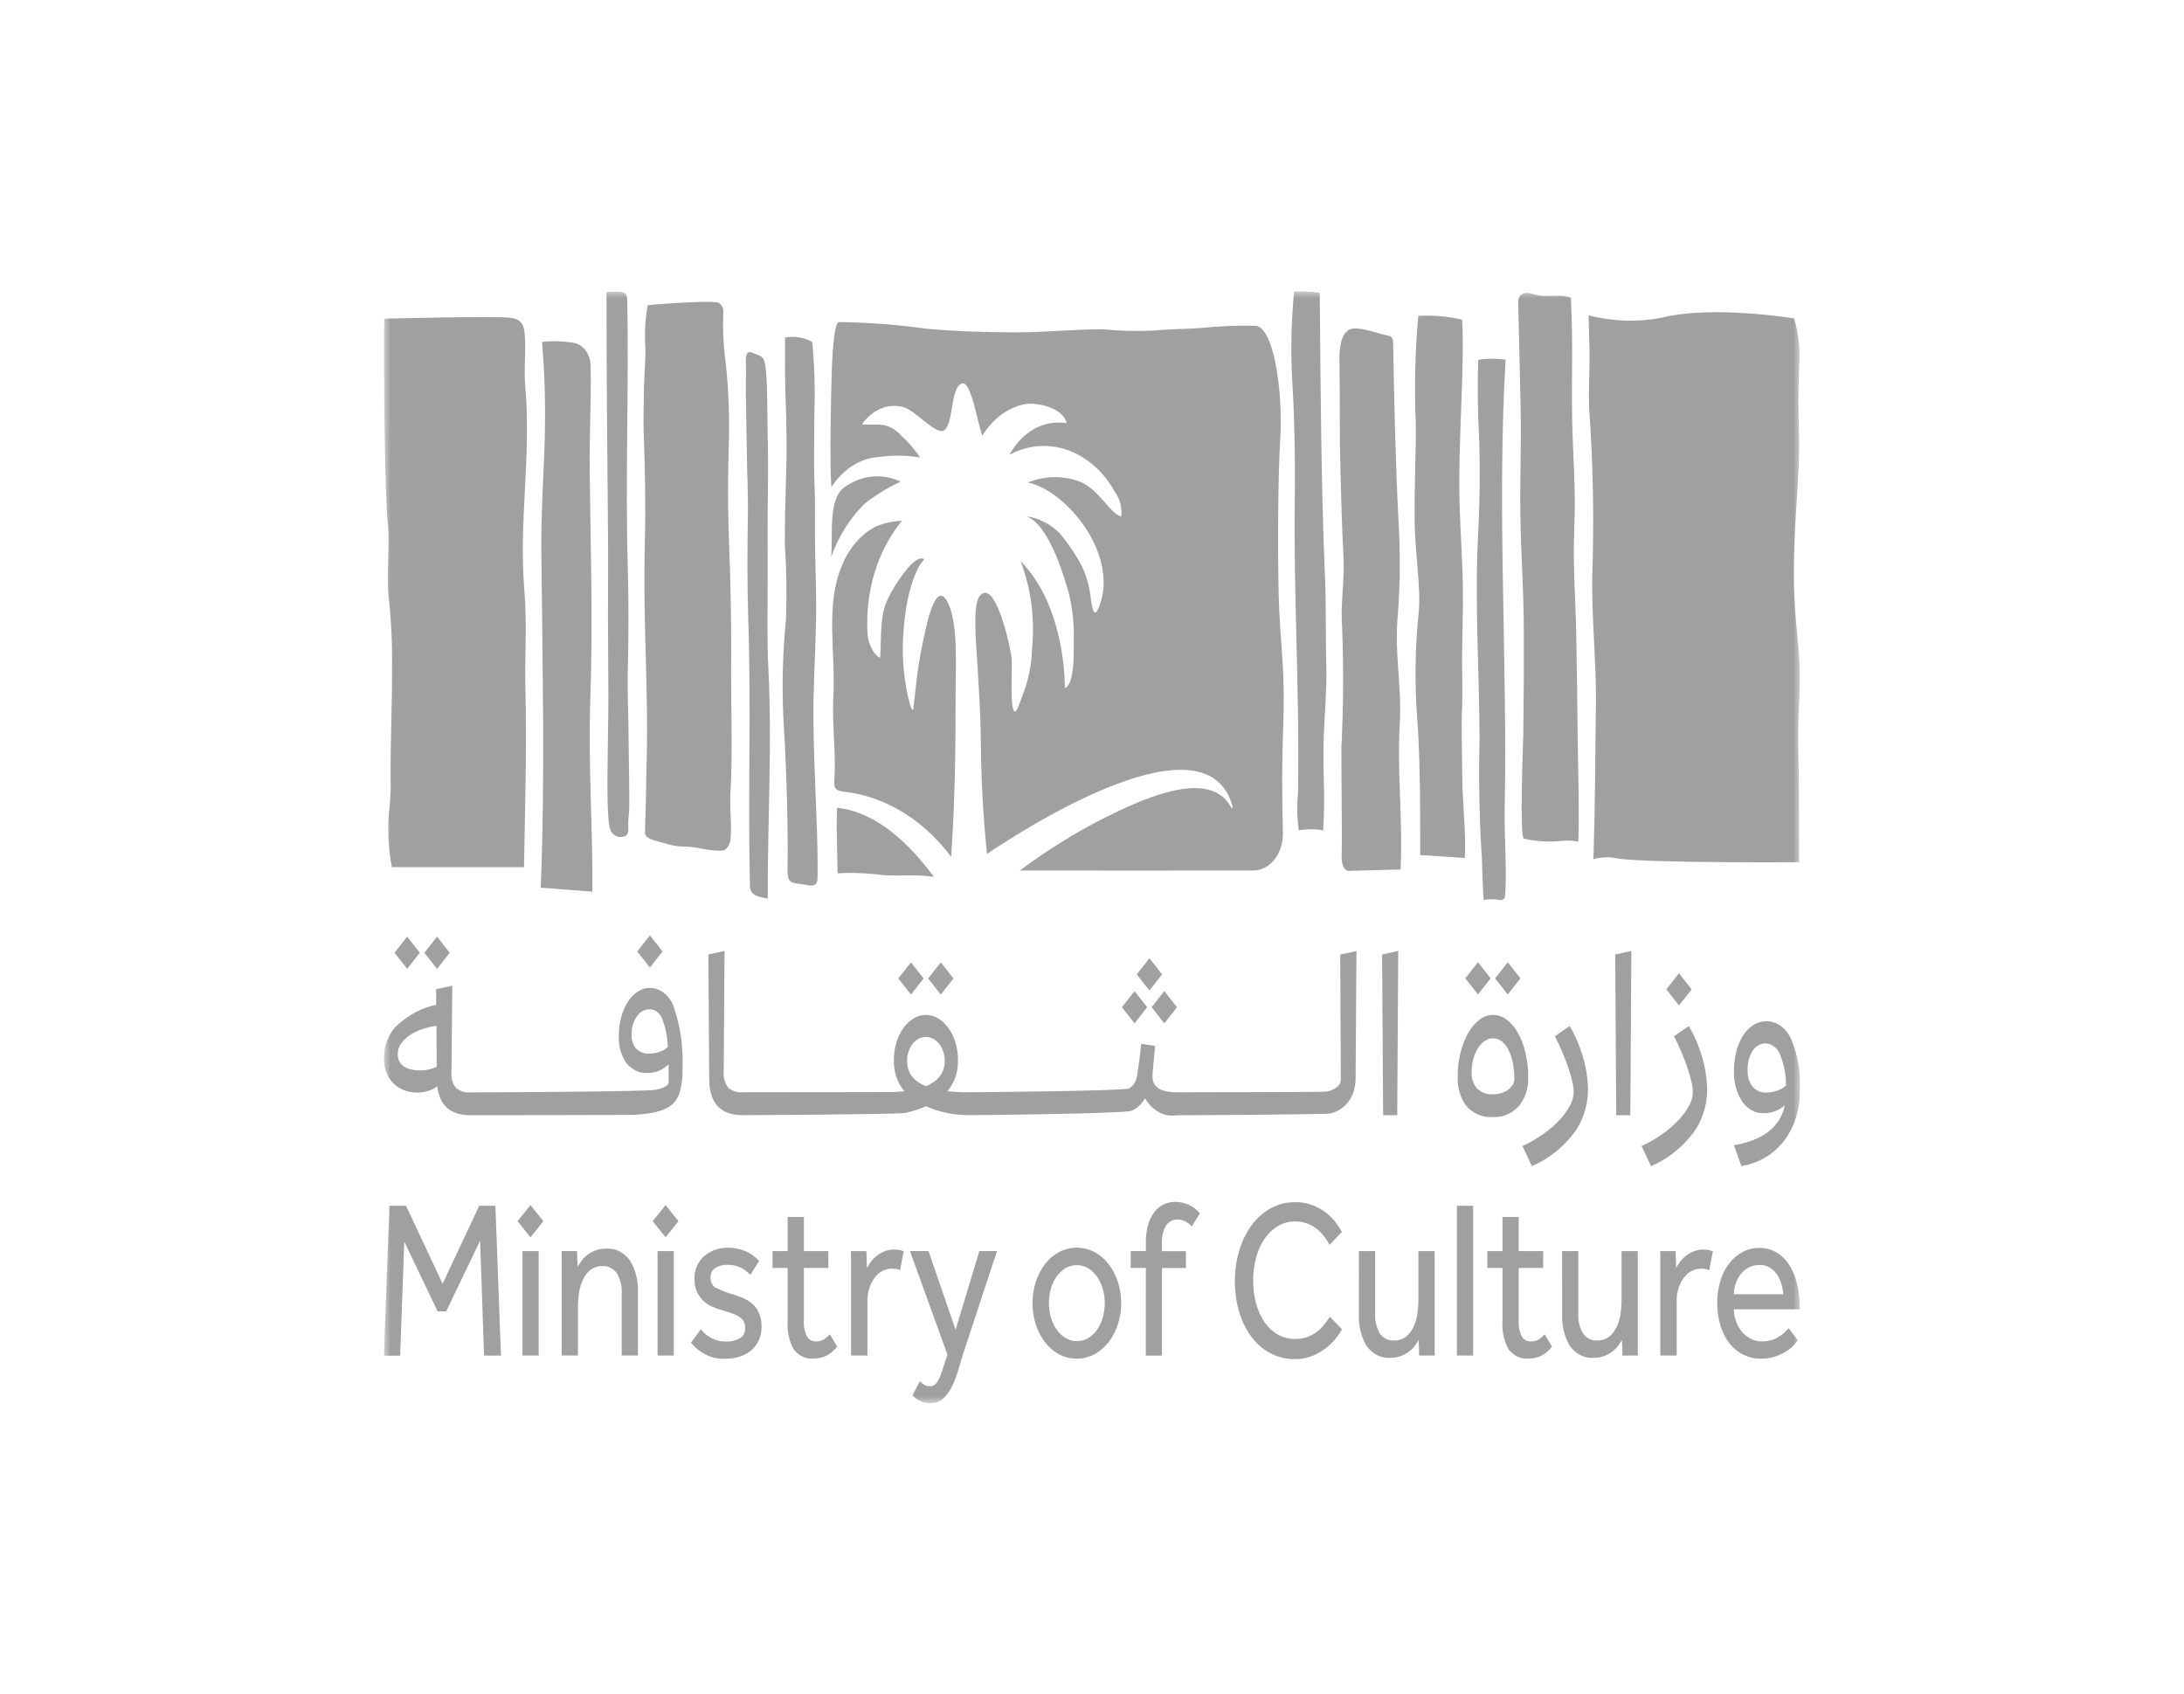 <svg width="165" height="128" viewBox="0 0 165 128" fill="none" xmlns="http://www.w3.org/2000/svg">
<g clip-path="url(#clip0_8452_11302)">
<path d="M33.976 71.976L33.019 70.76L32.062 71.976L33.019 73.192L33.976 71.976Z" fill="#A0A0A0"/>
<path d="M31.718 71.976L30.761 70.76L29.804 71.976L30.761 73.192L31.718 71.976Z" fill="#A0A0A0"/>
<path d="M50.055 71.878L49.099 70.662L48.142 71.878L49.099 73.094L50.055 71.878Z" fill="#A0A0A0"/>
<mask id="mask0_8452_11302" style="mask-type:luminance" maskUnits="userSpaceOnUse" x="28" y="21" width="109" height="85">
<path d="M136.053 21.961H28.946V106H136.053V21.961Z" fill="white"/>
</mask>
<g mask="url(#mask0_8452_11302)">
<path d="M50.941 76.169C50.837 75.851 50.681 75.563 50.482 75.323C50.283 75.084 50.047 74.9 49.788 74.781C49.528 74.662 49.252 74.612 48.976 74.634C48.701 74.656 48.432 74.75 48.187 74.909C47.896 75.096 47.641 75.358 47.438 75.678C47.218 76.024 47.049 76.415 46.936 76.833C46.81 77.288 46.748 77.766 46.751 78.247C46.732 78.623 46.774 78.999 46.873 79.354C46.973 79.709 47.128 80.036 47.329 80.316C47.54 80.57 47.791 80.767 48.066 80.894C48.34 81.022 48.633 81.077 48.926 81.056C49.221 81.059 49.514 81.001 49.794 80.885C50.054 80.778 50.297 80.615 50.512 80.404V81.755C50.512 82.011 50.173 82.204 49.493 82.332C48.813 82.467 37.217 82.524 35.88 82.524H35.531C35.143 82.566 34.756 82.44 34.434 82.168C34.31 82.015 34.217 81.829 34.161 81.624C34.105 81.418 34.087 81.2 34.108 80.985L34.17 74.463L32.951 74.733V75.907C31.899 76.124 30.902 76.645 30.041 77.427C29.72 77.716 29.459 78.094 29.278 78.532C29.097 78.971 29.002 79.456 29 79.948C28.995 80.318 29.06 80.683 29.189 81.016C29.317 81.349 29.507 81.639 29.742 81.864C29.979 82.09 30.248 82.26 30.535 82.364C30.852 82.482 31.181 82.54 31.511 82.537C32.044 82.553 32.571 82.394 33.039 82.075C33.214 83.525 34.042 84.25 35.525 84.249H35.881C36.423 84.249 47.492 84.24 47.904 84.221C48.316 84.202 48.681 84.166 49.001 84.115C49.279 84.073 49.554 84.012 49.826 83.931C50.047 83.866 50.261 83.773 50.467 83.653C50.839 83.457 51.141 83.097 51.316 82.642C51.504 82.026 51.588 81.368 51.562 80.709C51.629 79.156 51.415 77.605 50.936 76.169M49.84 79.459C49.587 79.549 49.324 79.595 49.061 79.594C48.705 79.624 48.352 79.494 48.066 79.228C47.946 79.093 47.852 78.925 47.792 78.738C47.732 78.55 47.707 78.349 47.719 78.147C47.708 77.653 47.845 77.171 48.105 76.796C48.221 76.622 48.368 76.482 48.533 76.387C48.699 76.292 48.88 76.245 49.062 76.248C49.255 76.241 49.445 76.301 49.612 76.42C49.78 76.539 49.918 76.713 50.011 76.923C50.282 77.599 50.433 78.341 50.452 79.096C50.27 79.267 50.063 79.391 49.842 79.462M31.702 80.865C31.492 80.865 31.284 80.842 31.077 80.797C30.893 80.758 30.714 80.688 30.545 80.586C30.401 80.5 30.276 80.371 30.182 80.21C30.09 80.041 30.043 79.839 30.05 79.634C30.051 79.346 30.137 79.069 30.29 78.854C30.474 78.594 30.694 78.378 30.941 78.219C31.237 78.021 31.55 77.867 31.875 77.758C32.234 77.633 32.601 77.546 32.971 77.498L32.994 80.594C32.578 80.784 32.136 80.876 31.693 80.865" fill="#A0A0A0"/>
<path d="M69.78 73.918L68.823 72.703L67.866 73.918L68.823 75.135L69.78 73.918Z" fill="#A0A0A0"/>
<path d="M72.034 73.918L71.077 72.703L70.12 73.918L71.077 75.135L72.034 73.918Z" fill="#A0A0A0"/>
<path d="M87.794 73.609L86.837 72.393L85.88 73.609L86.837 74.825L87.794 73.609Z" fill="#A0A0A0"/>
<path d="M87.963 77.307L88.92 76.091L87.963 74.875L87.007 76.091L87.963 77.307Z" fill="#A0A0A0"/>
<path d="M86.667 76.091L85.715 74.875L84.759 76.091L85.715 77.307L86.667 76.091Z" fill="#A0A0A0"/>
<path d="M101.253 72.109L101.298 81.537C101.299 81.624 101.285 81.71 101.257 81.79C101.229 81.87 101.188 81.941 101.137 81.999C101.016 82.137 100.874 82.242 100.719 82.307C100.532 82.389 100.339 82.444 100.142 82.471C99.925 82.503 89.139 82.518 88.905 82.518C87.68 82.518 87.068 82.121 87.068 81.325C87.068 81.224 87.088 80.947 87.129 80.498C87.169 80.05 87.216 79.552 87.268 79.012L86.218 78.858C86.197 79.026 86.178 79.218 86.157 79.436C86.137 79.655 86.111 79.871 86.08 80.09C86.05 80.309 86.019 80.523 85.988 80.735C85.958 80.947 85.931 81.123 85.91 81.264C85.878 81.474 85.805 81.67 85.699 81.838C85.593 82.005 85.457 82.138 85.301 82.226C84.976 82.418 73.904 82.514 73.226 82.514C72.918 82.514 72.623 82.514 72.345 82.495C72.068 82.476 71.81 82.463 71.573 82.437C71.833 82.139 72.039 81.776 72.177 81.371C72.316 80.967 72.383 80.53 72.376 80.09C72.378 79.633 72.313 79.18 72.183 78.753C72.062 78.356 71.884 77.99 71.658 77.672C71.441 77.368 71.179 77.12 70.886 76.941C70.595 76.764 70.276 76.671 69.952 76.671C69.629 76.671 69.309 76.764 69.018 76.941C68.726 77.12 68.463 77.368 68.246 77.672C68.02 77.99 67.843 78.356 67.722 78.753C67.592 79.18 67.527 79.633 67.53 80.09C67.52 80.53 67.586 80.968 67.725 81.373C67.863 81.778 68.07 82.141 68.332 82.437C68.085 82.462 67.822 82.482 67.544 82.495C67.266 82.509 56.39 82.514 56.092 82.514C55.709 82.556 55.325 82.43 55.008 82.159C54.887 82.004 54.794 81.817 54.737 81.613C54.68 81.408 54.659 81.191 54.676 80.975L54.738 71.837L53.519 72.107L53.58 81.553C53.602 83.349 54.441 84.246 56.096 84.246C56.672 84.246 67.827 84.189 68.382 84.075C68.918 83.965 69.445 83.798 69.957 83.573C70.469 83.797 70.996 83.965 71.531 84.075C72.093 84.19 72.661 84.247 73.23 84.246C73.88 84.246 85.024 84.134 85.494 83.91C85.905 83.741 86.26 83.409 86.505 82.964C86.775 83.43 87.142 83.796 87.566 84.023C87.989 84.25 88.455 84.329 88.912 84.253C89.296 84.253 100.227 84.206 100.572 84.108C100.901 84.02 101.215 83.857 101.498 83.627C101.771 83.401 101.999 83.098 102.161 82.743C102.34 82.328 102.428 81.862 102.416 81.391L102.479 71.849L101.253 72.109ZM69.951 82.056C69.004 81.671 68.531 81.037 68.531 80.151C68.526 79.671 68.673 79.209 68.939 78.862C69.068 78.696 69.223 78.565 69.394 78.477C69.751 78.297 70.149 78.297 70.506 78.477C70.677 78.564 70.832 78.695 70.961 78.862C71.229 79.208 71.376 79.671 71.371 80.151C71.371 81.036 70.897 81.671 69.951 82.056Z" fill="#A0A0A0"/>
<path d="M104.494 84.249L104.417 72.109L105.637 71.839L105.56 84.249H104.494Z" fill="#A0A0A0"/>
<path d="M115.454 81.364C115.469 81.773 115.414 82.182 115.291 82.562C115.169 82.942 114.982 83.284 114.744 83.567C114.204 84.141 113.507 84.433 112.799 84.384C112.077 84.449 111.363 84.163 110.808 83.586C110.571 83.284 110.389 82.923 110.272 82.527C110.155 82.132 110.106 81.71 110.128 81.289C110.125 80.685 110.198 80.085 110.345 79.509C110.476 78.984 110.671 78.487 110.923 78.037C111.148 77.634 111.438 77.293 111.773 77.037C112.081 76.799 112.436 76.672 112.799 76.671C113.167 76.67 113.527 76.797 113.841 77.037C114.175 77.292 114.462 77.633 114.682 78.037C114.932 78.492 115.122 78.993 115.246 79.523C115.388 80.119 115.459 80.738 115.455 81.36M111.661 75.126L110.705 73.91L111.661 72.695L112.618 73.91L111.661 75.126ZM114.409 81.533C114.412 81.115 114.373 80.698 114.293 80.292C114.226 79.944 114.114 79.613 113.961 79.311C113.83 79.053 113.657 78.833 113.452 78.666C113.257 78.513 113.031 78.432 112.801 78.435C112.583 78.436 112.368 78.505 112.177 78.636C111.975 78.772 111.798 78.959 111.658 79.185C111.508 79.43 111.391 79.704 111.312 79.996C111.223 80.311 111.179 80.644 111.18 80.978C111.168 81.213 111.199 81.449 111.272 81.668C111.344 81.886 111.455 82.081 111.597 82.237C111.945 82.553 112.371 82.706 112.801 82.669C113.009 82.671 113.216 82.642 113.418 82.583C113.597 82.534 113.769 82.45 113.927 82.333C114.059 82.237 114.177 82.114 114.275 81.968C114.359 81.848 114.405 81.695 114.407 81.536M113.912 75.129L112.955 73.913L113.912 72.697L114.869 73.913L113.912 75.129Z" fill="#A0A0A0"/>
<path d="M115.019 86.577C115.552 86.334 116.068 86.038 116.563 85.692C116.998 85.392 117.409 85.041 117.791 84.645C118.1 84.325 118.372 83.954 118.6 83.541C118.779 83.236 118.882 82.871 118.893 82.493C118.885 82.225 118.849 81.959 118.785 81.704C118.703 81.347 118.602 80.997 118.485 80.656C118.355 80.277 118.204 79.882 118.029 79.472C117.855 79.061 117.67 78.663 117.473 78.28L118.584 77.51C119.02 78.235 119.363 79.04 119.602 79.896C119.837 80.678 119.963 81.504 119.974 82.338C119.961 83.582 119.563 84.771 118.863 85.657C117.989 86.768 116.914 87.602 115.728 88.089L115.019 86.577Z" fill="#A0A0A0"/>
<path d="M122.105 84.249L122.028 72.109L123.248 71.839L123.171 84.249H122.105Z" fill="#A0A0A0"/>
<path d="M124.02 86.577C124.552 86.334 125.068 86.038 125.563 85.692C125.998 85.391 126.409 85.04 126.79 84.643C127.099 84.326 127.372 83.957 127.6 83.546C127.78 83.241 127.882 82.876 127.893 82.498C127.885 82.23 127.848 81.965 127.784 81.709C127.702 81.352 127.602 81.003 127.484 80.662C127.356 80.283 127.204 79.888 127.029 79.477C126.854 79.066 126.669 78.669 126.473 78.285L127.584 77.515C128.02 78.241 128.363 79.045 128.603 79.901C128.837 80.683 128.962 81.509 128.974 82.344C128.961 83.587 128.563 84.776 127.862 85.662C126.989 86.773 125.914 87.607 124.728 88.094L124.02 86.577ZM126.846 75.957L125.888 74.741L126.846 73.525L127.802 74.741L126.846 75.957Z" fill="#A0A0A0"/>
<path d="M130.998 86.519C133.221 86.133 134.503 85.127 134.842 83.499C134.625 83.698 134.382 83.848 134.123 83.941C133.841 84.045 133.549 84.097 133.256 84.095C132.947 84.11 132.64 84.038 132.356 83.885C132.073 83.732 131.821 83.501 131.619 83.21C131.189 82.556 130.969 81.727 131.001 80.882C130.997 80.377 131.06 79.875 131.186 79.396C131.298 78.967 131.471 78.566 131.696 78.212C131.905 77.886 132.168 77.621 132.468 77.434C132.771 77.246 133.105 77.15 133.443 77.154C133.825 77.145 134.201 77.266 134.532 77.504C134.862 77.743 135.134 78.089 135.319 78.505C135.818 79.678 136.05 80.998 135.991 82.324C135.997 83.055 135.889 83.78 135.674 84.46C135.468 85.103 135.164 85.691 134.779 86.191C134.377 86.706 133.903 87.126 133.381 87.431C132.806 87.769 132.191 87.993 131.56 88.094L130.998 86.519ZM133.452 82.537C133.737 82.538 134.02 82.486 134.293 82.383C134.524 82.307 134.742 82.177 134.935 81.999C134.933 81.183 134.777 80.379 134.48 79.653C134.383 79.427 134.243 79.234 134.073 79.091C133.902 78.948 133.707 78.86 133.502 78.833C133.298 78.806 133.092 78.843 132.901 78.938C132.711 79.034 132.542 79.187 132.41 79.382C132.146 79.796 132.012 80.316 132.032 80.844C132.02 81.074 132.047 81.305 132.113 81.521C132.178 81.736 132.279 81.932 132.41 82.095C132.698 82.406 133.072 82.565 133.452 82.537Z" fill="#A0A0A0"/>
<path d="M29.423 91.095H30.676L33.439 96.982L36.203 91.095H37.427L37.849 102.41H36.572L36.273 93.724L33.711 99.066H33.061L30.544 93.797L30.23 102.416H29.001L29.423 91.095Z" fill="#A0A0A0"/>
<path d="M40.076 91.04L41.052 92.255L40.076 93.472L39.101 92.255L40.076 91.04ZM39.471 94.516H40.695V102.405H39.471V94.516Z" fill="#A0A0A0"/>
<path d="M42.437 102.403V95.016C42.437 94.908 42.437 94.746 42.423 94.514H43.594L43.636 95.702C43.718 95.567 43.817 95.418 43.935 95.254C44.062 95.079 44.208 94.928 44.369 94.805C44.557 94.659 44.761 94.545 44.974 94.466C45.227 94.372 45.491 94.326 45.756 94.331C46.098 94.296 46.442 94.359 46.761 94.515C47.08 94.67 47.367 94.915 47.599 95.229C48.023 95.93 48.235 96.795 48.198 97.672V102.401H46.968V97.785C47.008 97.205 46.872 96.627 46.588 96.164C46.449 95.987 46.281 95.849 46.095 95.76C45.91 95.671 45.711 95.633 45.512 95.648C45.223 95.63 44.934 95.712 44.679 95.883C44.424 96.055 44.211 96.311 44.064 96.622C43.917 96.926 43.814 97.258 43.757 97.606C43.694 97.977 43.662 98.355 43.663 98.734V102.399L42.437 102.403Z" fill="#A0A0A0"/>
<path d="M50.284 91.04L51.26 92.255L50.284 93.472L49.309 92.255L50.284 91.04ZM49.68 94.516H50.904V102.405H49.68V94.516Z" fill="#A0A0A0"/>
<path d="M52.947 100.42C53.182 100.708 53.46 100.938 53.764 101.096C54.114 101.273 54.489 101.359 54.866 101.35C55.217 101.364 55.566 101.28 55.888 101.104C56.011 101.042 56.116 100.936 56.189 100.798C56.262 100.66 56.3 100.497 56.297 100.332C56.3 100.17 56.27 100.009 56.209 99.865C56.135 99.719 56.031 99.599 55.908 99.518C55.732 99.397 55.545 99.304 55.351 99.238C55.119 99.153 54.831 99.059 54.484 98.958C54.236 98.89 53.993 98.8 53.756 98.688C53.521 98.581 53.302 98.429 53.105 98.238C52.915 98.055 52.758 97.825 52.642 97.562C52.519 97.267 52.458 96.938 52.466 96.605C52.459 96.25 52.532 95.9 52.677 95.594C52.82 95.302 53.012 95.053 53.241 94.864C53.486 94.662 53.755 94.51 54.038 94.415C54.338 94.312 54.647 94.26 54.957 94.262C55.426 94.249 55.893 94.338 56.338 94.525C56.71 94.691 57.055 94.941 57.354 95.263L56.686 96.314C56.474 96.085 56.233 95.902 55.971 95.774C55.653 95.619 55.313 95.544 54.971 95.552C54.647 95.534 54.325 95.617 54.032 95.791C53.918 95.863 53.824 95.976 53.761 96.115C53.697 96.253 53.669 96.412 53.678 96.571C53.683 96.743 53.732 96.907 53.818 97.042C53.904 97.177 54.022 97.274 54.154 97.319C54.554 97.517 54.965 97.673 55.385 97.787C55.669 97.871 55.948 97.976 56.222 98.1C56.466 98.209 56.696 98.364 56.904 98.558C57.096 98.743 57.254 98.977 57.367 99.246C57.485 99.552 57.543 99.89 57.536 100.23C57.542 100.596 57.467 100.957 57.319 101.273C57.171 101.575 56.972 101.833 56.735 102.028C56.476 102.238 56.191 102.393 55.891 102.486C55.566 102.588 55.232 102.64 54.897 102.639C54.405 102.685 53.911 102.602 53.447 102.395C52.982 102.187 52.558 101.86 52.202 101.435L52.947 100.42Z" fill="#A0A0A0"/>
<path d="M59.507 95.789H58.363V94.516H59.507V91.937H60.731V94.516H62.582V95.789H60.731V99.673C60.694 100.129 60.778 100.588 60.969 100.979C61.052 101.099 61.156 101.193 61.273 101.255C61.39 101.317 61.517 101.344 61.644 101.335C61.844 101.343 62.043 101.297 62.228 101.2C62.399 101.095 62.555 100.959 62.692 100.794L63.25 101.728C63.017 102.019 62.742 102.252 62.439 102.416C62.125 102.565 61.79 102.638 61.454 102.628C61.183 102.658 60.91 102.613 60.655 102.496C60.4 102.379 60.168 102.194 59.977 101.952C59.623 101.337 59.457 100.585 59.507 99.831V95.789Z" fill="#A0A0A0"/>
<path d="M64.298 102.403V95.008C64.298 94.906 64.298 94.737 64.284 94.516H65.455L65.497 95.788C65.584 95.63 65.679 95.48 65.782 95.339C65.91 95.165 66.056 95.014 66.216 94.889C66.4 94.744 66.596 94.627 66.802 94.541C67.05 94.44 67.309 94.391 67.57 94.397C67.695 94.396 67.821 94.407 67.945 94.431C68.056 94.452 68.165 94.487 68.27 94.533L67.997 95.957C67.796 95.871 67.584 95.831 67.372 95.838C67.121 95.836 66.873 95.899 66.643 96.025C66.424 96.146 66.228 96.323 66.066 96.544C65.723 97.008 65.533 97.617 65.535 98.249V102.405L64.298 102.403Z" fill="#A0A0A0"/>
<path d="M69.497 104.338C69.592 104.443 69.697 104.534 69.809 104.608C69.944 104.692 70.093 104.733 70.243 104.727C70.374 104.732 70.504 104.691 70.617 104.608C70.734 104.515 70.832 104.39 70.904 104.244C71 104.056 71.082 103.857 71.148 103.651C71.226 103.418 71.314 103.151 71.414 102.84L71.577 102.332L68.746 94.512H70.151L72.191 100.466L73.99 94.512H75.322L72.791 102.197C72.673 102.557 72.553 102.956 72.43 103.392C72.308 103.822 72.155 104.237 71.972 104.631C71.802 105.006 71.576 105.338 71.307 105.608C71.021 105.877 70.67 106.015 70.313 105.999C70.039 106.008 69.767 105.953 69.51 105.837C69.301 105.735 69.108 105.589 68.939 105.404L69.497 104.338Z" fill="#A0A0A0"/>
<path d="M81.355 102.641C80.892 102.648 80.433 102.535 80.007 102.31C79.61 102.1 79.251 101.791 78.952 101.402C78.656 101.016 78.421 100.565 78.258 100.07C77.921 99.03 77.921 97.868 78.258 96.828C78.421 96.333 78.656 95.881 78.952 95.495C79.251 95.108 79.61 94.799 80.007 94.587C80.866 94.146 81.83 94.146 82.689 94.587C83.087 94.8 83.448 95.109 83.75 95.495C84.365 96.287 84.708 97.346 84.708 98.447C84.708 99.548 84.365 100.606 83.75 101.398C83.448 101.786 83.088 102.094 82.689 102.306C82.267 102.53 81.813 102.643 81.355 102.637M81.355 101.314C81.661 101.32 81.965 101.236 82.24 101.069C82.495 100.912 82.722 100.693 82.907 100.424C83.09 100.154 83.231 99.843 83.322 99.508C83.417 99.167 83.465 98.808 83.465 98.448C83.464 98.092 83.416 97.739 83.322 97.403C83.229 97.065 83.086 96.751 82.9 96.479C82.715 96.208 82.488 95.986 82.233 95.825C81.96 95.657 81.659 95.573 81.355 95.579C81.049 95.573 80.746 95.657 80.471 95.825C80.216 95.981 79.989 96.201 79.803 96.469C79.62 96.74 79.479 97.05 79.388 97.385C79.293 97.727 79.245 98.085 79.245 98.446C79.245 98.804 79.293 99.159 79.388 99.497C79.481 99.833 79.624 100.144 79.81 100.413C79.995 100.685 80.221 100.907 80.477 101.067C80.749 101.235 81.05 101.319 81.353 101.313" fill="#A0A0A0"/>
<path d="M86.569 95.786H85.425V94.513H86.569V93.869C86.56 93.397 86.623 92.928 86.752 92.485C86.859 92.126 87.026 91.799 87.241 91.526C87.44 91.281 87.68 91.094 87.944 90.976C88.21 90.856 88.491 90.795 88.774 90.798C89.109 90.798 89.442 90.863 89.761 90.992C90.095 91.132 90.399 91.363 90.651 91.668L90.039 92.651C89.743 92.32 89.361 92.133 88.964 92.126C88.806 92.117 88.648 92.15 88.501 92.224C88.355 92.297 88.222 92.408 88.113 92.55C87.864 92.97 87.748 93.49 87.787 94.009V94.519H89.598V95.791H87.787V102.412H86.564L86.569 95.786Z" fill="#A0A0A0"/>
<path d="M101.379 100.42C101.246 100.673 101.091 100.907 100.915 101.116C100.686 101.397 100.431 101.644 100.156 101.854C99.832 102.1 99.485 102.297 99.122 102.439C98.704 102.602 98.267 102.683 97.829 102.676C97.197 102.687 96.57 102.536 95.986 102.235C95.447 101.952 94.961 101.534 94.558 101.005C94.152 100.466 93.835 99.832 93.626 99.139C93.181 97.631 93.181 95.974 93.626 94.466C93.837 93.764 94.153 93.119 94.558 92.566C94.961 92.02 95.45 91.584 95.994 91.284C96.58 90.966 97.213 90.807 97.853 90.818C98.29 90.81 98.726 90.885 99.146 91.04C99.497 91.169 99.833 91.354 100.146 91.589C100.413 91.792 100.66 92.034 100.881 92.311C101.064 92.541 101.231 92.791 101.378 93.058L100.451 94.042C100.332 93.832 100.202 93.631 100.064 93.439C99.904 93.221 99.722 93.029 99.522 92.87C99.297 92.692 99.055 92.549 98.801 92.446C98.498 92.328 98.181 92.271 97.862 92.277C97.418 92.267 96.978 92.381 96.574 92.61C96.169 92.84 95.811 93.179 95.525 93.603C95.243 94.023 95.028 94.507 94.892 95.028C94.745 95.586 94.672 96.17 94.675 96.757C94.672 97.343 94.748 97.925 94.9 98.479C95.037 98.992 95.252 99.467 95.533 99.88C95.806 100.277 96.145 100.595 96.526 100.813C96.936 101.045 97.383 101.16 97.833 101.152C98.191 101.162 98.548 101.096 98.888 100.958C99.154 100.846 99.406 100.689 99.637 100.492C99.821 100.332 99.99 100.147 100.14 99.941C100.272 99.754 100.385 99.599 100.474 99.473L101.379 100.42Z" fill="#A0A0A0"/>
<path d="M102.667 94.516H103.893V99.146C103.852 99.724 103.983 100.301 104.26 100.767C104.398 100.94 104.564 101.074 104.747 101.16C104.93 101.247 105.126 101.283 105.321 101.267C105.629 101.283 105.934 101.189 106.2 100.997C106.43 100.82 106.624 100.579 106.766 100.293C106.916 99.991 107.019 99.658 107.072 99.309C107.131 98.938 107.16 98.56 107.16 98.181V94.517H108.386V101.921C108.386 102.086 108.386 102.247 108.4 102.406H107.22L107.179 101.235C107.085 101.388 106.986 101.536 106.88 101.677C106.752 101.844 106.606 101.99 106.446 102.109C106.258 102.249 106.057 102.36 105.847 102.44C105.596 102.535 105.335 102.58 105.073 102.575C104.734 102.611 104.394 102.549 104.078 102.394C103.761 102.24 103.478 101.997 103.248 101.685C102.83 100.985 102.623 100.124 102.662 99.253L102.667 94.516Z" fill="#A0A0A0"/>
<path d="M111.294 91.09H110.068V102.405H111.294V91.09Z" fill="#A0A0A0"/>
<path d="M113.512 95.788H112.37V94.516H113.512V91.937H114.736V94.516H116.588V95.788H114.736V99.673C114.7 100.129 114.783 100.588 114.975 100.979C115.058 101.099 115.162 101.193 115.279 101.255C115.395 101.316 115.522 101.344 115.649 101.335C115.849 101.343 116.049 101.297 116.233 101.2C116.404 101.096 116.56 100.959 116.697 100.794L117.255 101.728C117.025 102.029 116.745 102.265 116.435 102.42C116.126 102.575 115.793 102.646 115.459 102.628C115.188 102.658 114.915 102.613 114.66 102.496C114.405 102.379 114.174 102.194 113.983 101.952C113.629 101.337 113.462 100.585 113.512 99.831V95.788Z" fill="#A0A0A0"/>
<path d="M118.016 94.516H119.242V99.146C119.201 99.724 119.331 100.301 119.609 100.767C119.747 100.94 119.913 101.074 120.096 101.16C120.279 101.247 120.475 101.283 120.67 101.267C120.977 101.282 121.282 101.189 121.548 100.997C121.778 100.82 121.971 100.579 122.114 100.293C122.263 99.991 122.367 99.658 122.421 99.309C122.479 98.938 122.509 98.56 122.508 98.181V94.517H123.734V101.921C123.734 102.086 123.734 102.247 123.749 102.406H122.578L122.537 101.235C122.443 101.388 122.343 101.536 122.237 101.677C122.109 101.844 121.963 101.99 121.804 102.109C121.615 102.249 121.414 102.36 121.204 102.44C120.953 102.535 120.692 102.58 120.43 102.575C120.092 102.611 119.751 102.549 119.435 102.394C119.119 102.24 118.835 101.997 118.606 101.685C118.188 100.985 117.98 100.124 118.019 99.253L118.016 94.516Z" fill="#A0A0A0"/>
<path d="M125.435 102.403V95.008C125.435 94.906 125.435 94.737 125.42 94.516H126.591L126.633 95.788C126.72 95.63 126.815 95.48 126.919 95.339C127.047 95.166 127.192 95.014 127.352 94.889C127.536 94.744 127.733 94.627 127.939 94.541C128.186 94.44 128.446 94.391 128.706 94.397C128.832 94.396 128.957 94.407 129.081 94.431C129.192 94.452 129.301 94.487 129.406 94.533L129.133 95.957C128.69 95.778 128.21 95.802 127.78 96.025C127.561 96.146 127.364 96.323 127.203 96.544C126.86 97.008 126.67 97.617 126.671 98.249V102.405L125.435 102.403Z" fill="#A0A0A0"/>
<path d="M135.821 101.25C135.719 101.388 135.61 101.519 135.496 101.641C135.323 101.822 135.133 101.976 134.93 102.1C134.669 102.26 134.395 102.388 134.113 102.481C133.764 102.593 133.405 102.647 133.045 102.641C132.584 102.648 132.127 102.544 131.698 102.336C131.303 102.144 130.945 101.849 130.649 101.471C130.353 101.087 130.124 100.631 129.977 100.131C129.812 99.577 129.731 98.991 129.737 98.4C129.734 97.847 129.812 97.297 129.969 96.779C130.191 96.037 130.591 95.399 131.115 94.951C131.639 94.503 132.261 94.267 132.896 94.277C133.382 94.26 133.864 94.394 134.299 94.667C134.678 94.915 135.007 95.27 135.258 95.702C135.513 96.148 135.7 96.649 135.81 97.179C135.929 97.744 135.988 98.326 135.987 98.91H130.991C130.998 99.244 131.06 99.574 131.175 99.877C131.286 100.166 131.441 100.425 131.631 100.64C131.822 100.856 132.042 101.028 132.281 101.148C132.528 101.273 132.792 101.337 133.059 101.335C133.514 101.356 133.967 101.24 134.378 100.996C134.656 100.83 134.91 100.606 135.127 100.334L135.821 101.25ZM134.717 97.773C134.691 97.195 134.509 96.645 134.2 96.213C134.033 95.993 133.83 95.821 133.604 95.709C133.378 95.597 133.135 95.549 132.893 95.567C132.625 95.562 132.359 95.625 132.111 95.754C131.89 95.869 131.689 96.036 131.518 96.245C131.357 96.447 131.228 96.685 131.139 96.948C131.048 97.209 130.997 97.488 130.988 97.772L134.717 97.773Z" fill="#A0A0A0"/>
<path d="M113.746 27.182C113.083 38.474 113.895 49.721 113.678 61.113C113.639 63.207 113.847 65.447 113.723 67.551C113.709 67.799 113.653 67.989 113.347 67.994C112.933 67.914 112.511 67.914 112.097 67.994C111.962 66.485 112.014 65.317 111.904 64.019C111.751 61.276 111.71 58.526 111.781 55.778C111.748 50.488 111.388 45.104 111.698 39.819C111.807 37.537 111.822 35.249 111.744 32.966C111.633 31.042 111.612 29.112 111.68 27.186C112.366 27.075 113.06 27.07 113.746 27.171" fill="#A0A0A0"/>
<path d="M38.531 24.004C39.273 24.094 39.598 24.37 39.656 25.405C39.741 26.953 39.561 27.802 39.693 29.323C40.135 34.376 39.188 39.497 39.612 44.551C39.837 47.224 39.621 49.626 39.698 52.31C39.806 56.299 39.666 60.822 39.589 65.508H29.606C29.315 64.023 29.255 62.482 29.427 60.968C29.505 60.255 29.533 59.535 29.511 58.816C29.489 55.876 29.637 53.258 29.619 50.319C29.642 48.591 29.558 46.863 29.367 45.151C29.166 43.642 29.475 41.002 29.297 39.49C29.067 37.584 28.946 26.247 29.025 24.074C29.025 24.074 37.358 23.861 38.531 24.004Z" fill="#A0A0A0"/>
<path d="M56.836 26.651C56.263 26.381 56.349 27.228 56.356 27.674C56.363 28.079 56.356 28.341 56.349 28.89C56.337 29.981 56.412 32.96 56.422 34.034C56.439 35.842 56.53 37.42 56.505 38.846C56.457 41.528 56.448 44.209 56.535 46.89C56.752 53.564 56.496 60.254 56.657 66.886C56.671 67.463 56.961 67.624 57.383 67.757L58.002 67.886C57.981 62.203 58.343 56.246 58.053 50.578C57.933 48.215 58.004 45.85 57.999 43.487C57.999 41.213 57.984 38.94 58.018 36.666C58.038 35.288 58.027 33.909 57.991 32.532C57.948 30.823 58.022 27.533 57.652 27.082C57.429 26.805 57.213 26.822 56.835 26.647" fill="#A0A0A0"/>
<path d="M46.976 63.218C47.583 63.2 47.465 62.64 47.459 62.19C47.459 61.776 47.534 61.514 47.542 60.963C47.558 59.863 47.495 56.858 47.489 55.775C47.48 53.952 47.395 52.359 47.427 50.923C47.486 48.221 47.507 45.519 47.427 42.816C47.234 36.085 47.521 29.342 47.389 22.653C47.377 22.072 47.07 22.044 46.546 22.022L45.822 22.064C45.822 27.794 45.87 33.89 45.931 39.99C45.956 42.379 45.931 44.236 45.931 46.625C45.931 48.922 45.966 50.746 45.962 53.039C45.962 54.255 45.918 55.594 45.907 57.28C45.895 59.004 45.829 62.26 46.153 62.777C46.243 62.937 46.367 63.063 46.511 63.142C46.655 63.22 46.813 63.248 46.969 63.222" fill="#A0A0A0"/>
<path d="M60.109 66.732C59.555 66.644 59.479 66.334 59.498 65.542C59.553 63.199 59.431 58.194 59.233 55.129C59.053 52.347 59.102 49.549 59.382 46.779C59.451 44.89 59.422 42.997 59.296 41.113C59.284 38.017 59.437 35.594 59.426 33.506C59.418 32.219 59.387 30.932 59.338 29.646C59.293 28.446 59.306 25.793 59.313 25.5C59.605 25.445 59.901 25.434 60.194 25.467C60.601 25.495 60.998 25.624 61.364 25.846C61.533 27.589 61.587 29.348 61.526 31.103C61.526 31.951 61.48 35.457 61.526 36.3C61.6 37.701 61.56 39.116 61.568 40.525C61.578 42.319 61.664 44.111 61.661 45.905C61.661 48.182 61.507 50.447 61.464 52.723C61.382 56.911 61.806 62.329 61.771 65.828C61.763 66.525 61.828 66.901 61.229 66.901C61.229 66.901 60.663 66.814 60.109 66.727" fill="#A0A0A0"/>
<path d="M110.666 64.811C110.775 63.071 110.479 60.378 110.477 58.98C110.477 58.159 110.4 54.766 110.442 53.948C110.511 52.597 110.46 51.223 110.459 49.858C110.459 48.122 110.537 46.387 110.522 44.65C110.503 42.446 110.331 40.255 110.269 38.053C110.14 33.471 110.682 27.379 110.458 24.145C109.368 23.895 108.259 23.802 107.153 23.866C106.906 26.597 106.843 29.348 106.963 32.092C106.988 34.118 106.844 36.46 106.876 39.455C106.901 41.733 107.369 44.454 107.179 46.296C106.903 48.977 106.869 51.689 107.077 54.38C107.374 58.218 107.266 64.514 107.305 64.597L110.666 64.811Z" fill="#A0A0A0"/>
<path d="M120.383 64.904C120.53 60.166 120.509 57.296 120.572 53.202C120.616 50.315 120.247 46.652 120.291 43.61C120.439 39.384 120.364 35.15 120.067 30.936C119.987 29.769 120.121 27.571 120.087 26.401C120.063 25.617 120.039 24.607 120.016 23.822C121.809 24.285 123.654 24.352 125.466 24.02C129.26 23.027 135.538 24.05 135.538 24.05C135.84 25.038 135.981 26.092 135.952 27.149C135.858 29.026 135.847 30.908 135.919 32.786C136.009 36.01 135.526 38.859 135.526 43.414C135.526 46.405 135.887 48.372 135.969 50.365C136.054 52.415 135.767 54.135 135.874 57.391C135.94 59.396 135.903 64.651 135.929 65.134C135.929 65.134 124.627 65.215 122.216 64.855C121.608 64.718 120.985 64.736 120.383 64.907" fill="#A0A0A0"/>
<path d="M99.706 22.112C99.769 29.192 99.814 37.042 100.099 43.437C100.192 45.569 100.142 48.242 100.208 50.674C100.238 51.755 100.087 53.917 100.018 55.357C99.963 56.522 99.986 57.691 100.009 58.857C100.061 60.149 100.047 61.444 99.968 62.734C99.357 62.616 98.736 62.616 98.125 62.734C97.993 61.8 97.973 60.847 98.067 59.906C98.185 51.411 97.711 45.205 97.823 37.382C97.859 34.842 97.793 31.374 97.633 28.842C97.503 26.562 97.549 24.272 97.771 22.003C98.415 21.989 99.059 22.025 99.7 22.112" fill="#A0A0A0"/>
<path d="M118.681 22.489C118.856 26.137 118.72 28.546 118.775 31.688C118.825 34.445 119.07 36.797 118.935 39.963C118.819 42.695 119.044 45.434 119.09 48.171C119.136 50.834 119.172 53.498 119.199 56.161C119.237 58.224 119.274 60.092 119.276 62.157C119.276 62.503 119.243 63.238 119.245 63.588C118.865 63.506 118.479 63.481 118.094 63.514C117.106 63.629 116.11 63.577 115.132 63.361C114.779 63.261 115.076 56.065 115.085 55.399C115.122 52.697 115.134 49.995 115.121 47.293C115.11 44.555 114.904 41.651 114.863 38.916C114.82 36.15 114.942 33.553 114.883 30.789C114.825 27.999 114.758 25.624 114.7 22.834C114.688 22.265 115.117 21.969 115.839 22.215C116.8 22.544 117.806 22.152 118.678 22.497" fill="#A0A0A0"/>
<path d="M43.448 25.921C43.787 26.003 44.091 26.233 44.307 26.569C44.523 26.905 44.636 27.326 44.626 27.756C44.645 29.092 44.626 30.278 44.598 31.44C44.57 32.741 44.538 34.007 44.551 35.427C44.608 41.203 44.807 46.721 44.6 52.704C44.424 57.772 44.8 62.717 44.756 67.362C43.518 67.274 42.053 67.136 40.853 67.064C41.192 58.492 40.976 50.374 40.897 41.452C40.852 36.433 41.516 32.517 40.951 25.832C41.782 25.736 42.619 25.765 43.444 25.92" fill="#A0A0A0"/>
<path d="M96.607 44.963C96.522 41.91 96.539 36.135 96.725 33.074C96.931 29.662 96.254 24.496 94.741 24.609C93.377 24.581 92.013 24.64 90.655 24.786C89.594 24.854 88.237 24.861 87.179 24.974C85.9 25.036 84.618 25.003 83.342 24.874C81.065 24.874 79.104 25.104 76.831 25.108C74.628 25.108 72.17 25.038 69.978 24.831C67.788 24.524 65.588 24.357 63.384 24.331C63.074 24.342 62.898 26.075 62.836 28.199C62.777 30.247 62.67 34.684 62.807 36.804C63.232 36.145 63.763 35.603 64.365 35.212C64.966 34.822 65.627 34.59 66.304 34.533C67.372 34.379 68.451 34.387 69.517 34.557C69.114 33.964 68.657 33.431 68.154 32.97C67.799 32.56 67.364 32.273 66.892 32.138C66.31 32.031 65.707 32.1 65.119 32.062C65.485 31.53 65.957 31.127 66.487 30.893C67.018 30.659 67.588 30.602 68.141 30.728C69.132 30.899 70.794 33.047 71.393 32.459C72.06 31.808 71.798 29.247 72.68 28.969C73.398 28.744 73.873 32.154 74.218 32.906C75.027 31.596 76.217 30.737 77.531 30.514C78.211 30.415 80.302 30.726 80.585 31.971C79.759 31.827 78.917 31.973 78.154 32.393C77.391 32.813 76.737 33.491 76.266 34.349C77.362 33.767 78.565 33.564 79.746 33.763C80.927 33.962 82.043 34.556 82.975 35.48C83.467 35.971 83.897 36.55 84.252 37.199C84.43 37.443 84.563 37.733 84.642 38.047C84.721 38.362 84.744 38.694 84.71 39.021C83.843 38.804 83.033 36.941 81.528 36.364C80.26 35.911 78.912 35.943 77.658 36.454C80.518 37.031 84.466 41.772 83.102 45.654C82.661 46.909 82.538 46.07 82.381 45.016C82.261 44.004 81.935 43.046 81.435 42.234C81.022 41.534 80.56 40.879 80.055 40.279C79.33 39.566 78.457 39.124 77.538 39.005C79.381 39.65 80.561 44.215 80.719 44.703C81.033 45.928 81.169 47.212 81.122 48.496C81.136 49.222 81.183 51.739 80.445 51.98C80.456 51.98 80.567 45.883 77.104 42.394C77.893 44.444 78.194 46.733 77.971 48.99C77.945 50.152 77.724 51.295 77.321 52.344C77.227 52.59 76.86 53.71 76.716 53.751C76.254 53.886 76.499 50.338 76.43 49.712C76.344 48.938 75.223 43.704 74.045 44.984C73.448 45.636 73.751 48.58 73.828 49.888C73.918 51.497 74.073 53.844 74.096 55.456C74.103 58.482 74.26 61.505 74.564 64.508C77.642 62.442 91.186 53.794 93.12 60.928C93.126 61.154 93.012 60.994 93.012 60.994C91.687 58.524 88.074 59.797 86.267 60.491C83.05 61.823 79.96 63.59 77.052 65.761C81.844 65.775 89.227 65.761 94.698 65.761C94.997 65.761 95.293 65.686 95.568 65.541C95.843 65.395 96.092 65.183 96.299 64.915C96.507 64.647 96.669 64.33 96.776 63.983C96.883 63.635 96.933 63.264 96.923 62.892C96.891 61.739 96.868 60.359 96.868 58.858C96.868 57.179 96.938 55.345 96.976 53.67C97.05 50.314 96.696 48.322 96.602 44.966M69.728 48.479C69.537 49.346 69.303 50.822 69.269 51.199C69.234 51.576 68.986 53.66 68.986 53.66C68.88 53.565 68.802 53.431 68.762 53.277C68.329 51.675 68.145 49.985 68.22 48.298C68.456 43.512 69.823 42.241 69.829 42.255C69.213 41.815 67.975 43.618 67.327 44.754C66.46 46.273 66.609 47.321 66.499 49.677C66.034 49.56 65.573 48.596 65.543 47.878C65.446 46.305 65.629 44.724 66.079 43.249C66.529 41.775 67.234 40.442 68.144 39.346C67.474 39.368 66.809 39.511 66.171 39.771C65.031 40.353 64.105 41.44 63.57 42.823C62.355 45.771 63.13 49.28 62.961 52.498C62.862 54.355 63.081 56.183 63.069 58.038C63.058 59.439 62.774 59.704 63.897 59.829C64.343 59.88 64.786 59.965 65.223 60.083C67.767 60.739 70.086 62.362 71.859 64.728C72.157 60.433 72.197 56.475 72.197 52.163C72.197 50.458 72.422 46.808 71.51 45.35C70.599 43.892 69.946 47.511 69.731 48.478M63.236 61.018C63.176 62.684 63.255 64.031 63.279 65.974C64.418 65.912 65.559 65.957 66.693 66.109C67.955 66.207 69.295 66.035 70.558 66.244C68.627 63.635 66.163 61.339 63.236 61.02M65.396 37.993C66.231 37.352 67.114 36.815 68.033 36.388C67.335 36.055 66.587 35.925 65.843 36.006C65.099 36.087 64.379 36.377 63.739 36.855C62.546 37.801 62.946 40.402 62.791 42.072C63.375 40.464 64.269 39.061 65.393 37.988" fill="#A0A0A0"/>
<path d="M104.931 25.369C105.017 25.383 105.096 25.436 105.154 25.517C105.212 25.598 105.245 25.702 105.247 25.81C105.337 30.454 105.419 34.64 105.659 39.438C105.801 41.752 105.784 44.077 105.61 46.388C105.318 49.329 105.919 51.715 105.752 54.672C105.536 58.574 105.994 61.779 105.816 65.684L101.927 65.79C101.602 65.804 101.315 65.426 101.361 64.492C101.407 63.558 101.341 59.539 101.341 56.521C101.494 53.464 101.512 50.399 101.395 47.34C101.262 45.682 101.579 43.92 101.503 42.258C101.363 39.246 101.286 36.615 101.235 33.598C101.205 31.817 101.235 29.08 101.193 27.33C101.162 26.114 101.374 25.216 101.915 24.912C102.534 24.566 104.229 25.25 104.932 25.369" fill="#A0A0A0"/>
<path d="M48.787 60.972C48.748 62.099 48.73 62.486 48.73 62.911C48.73 63.194 48.931 63.244 49.114 63.369C49.237 63.453 50.284 63.727 50.626 63.818C50.963 63.905 51.306 63.95 51.65 63.953C52.658 63.931 53.656 64.365 54.661 64.247C54.694 64.243 54.726 64.229 54.755 64.207C54.887 64.113 54.998 63.977 55.075 63.814C55.153 63.65 55.195 63.465 55.197 63.275C55.313 62.209 55.079 61.278 55.21 59.335C55.341 57.392 55.225 52.13 55.234 50.866C55.297 41.282 54.86 41.124 55.055 33.726C55.129 31.653 55.057 29.576 54.838 27.518C54.663 26.258 54.598 24.979 54.643 23.701C54.66 23.599 54.658 23.493 54.639 23.391C54.62 23.289 54.584 23.193 54.532 23.11C54.481 23.028 54.416 22.96 54.341 22.911C54.267 22.862 54.185 22.834 54.101 22.828C52.435 22.72 48.936 23.053 48.936 23.053C48.748 24.097 48.687 25.17 48.756 26.236C48.789 27.14 48.647 28.629 48.647 29.534C48.647 30.555 48.592 31.571 48.629 32.592C48.729 35.326 48.788 38.065 48.721 40.801C48.552 47.732 49.041 51.753 48.829 58.565L48.787 60.972Z" fill="#A0A0A0"/>
</g>
</g>
<defs>
<clipPath id="clip0_8452_11302">
<rect width="107" height="84" fill="white" transform="translate(29 22)"/>
</clipPath>
</defs>
</svg>
